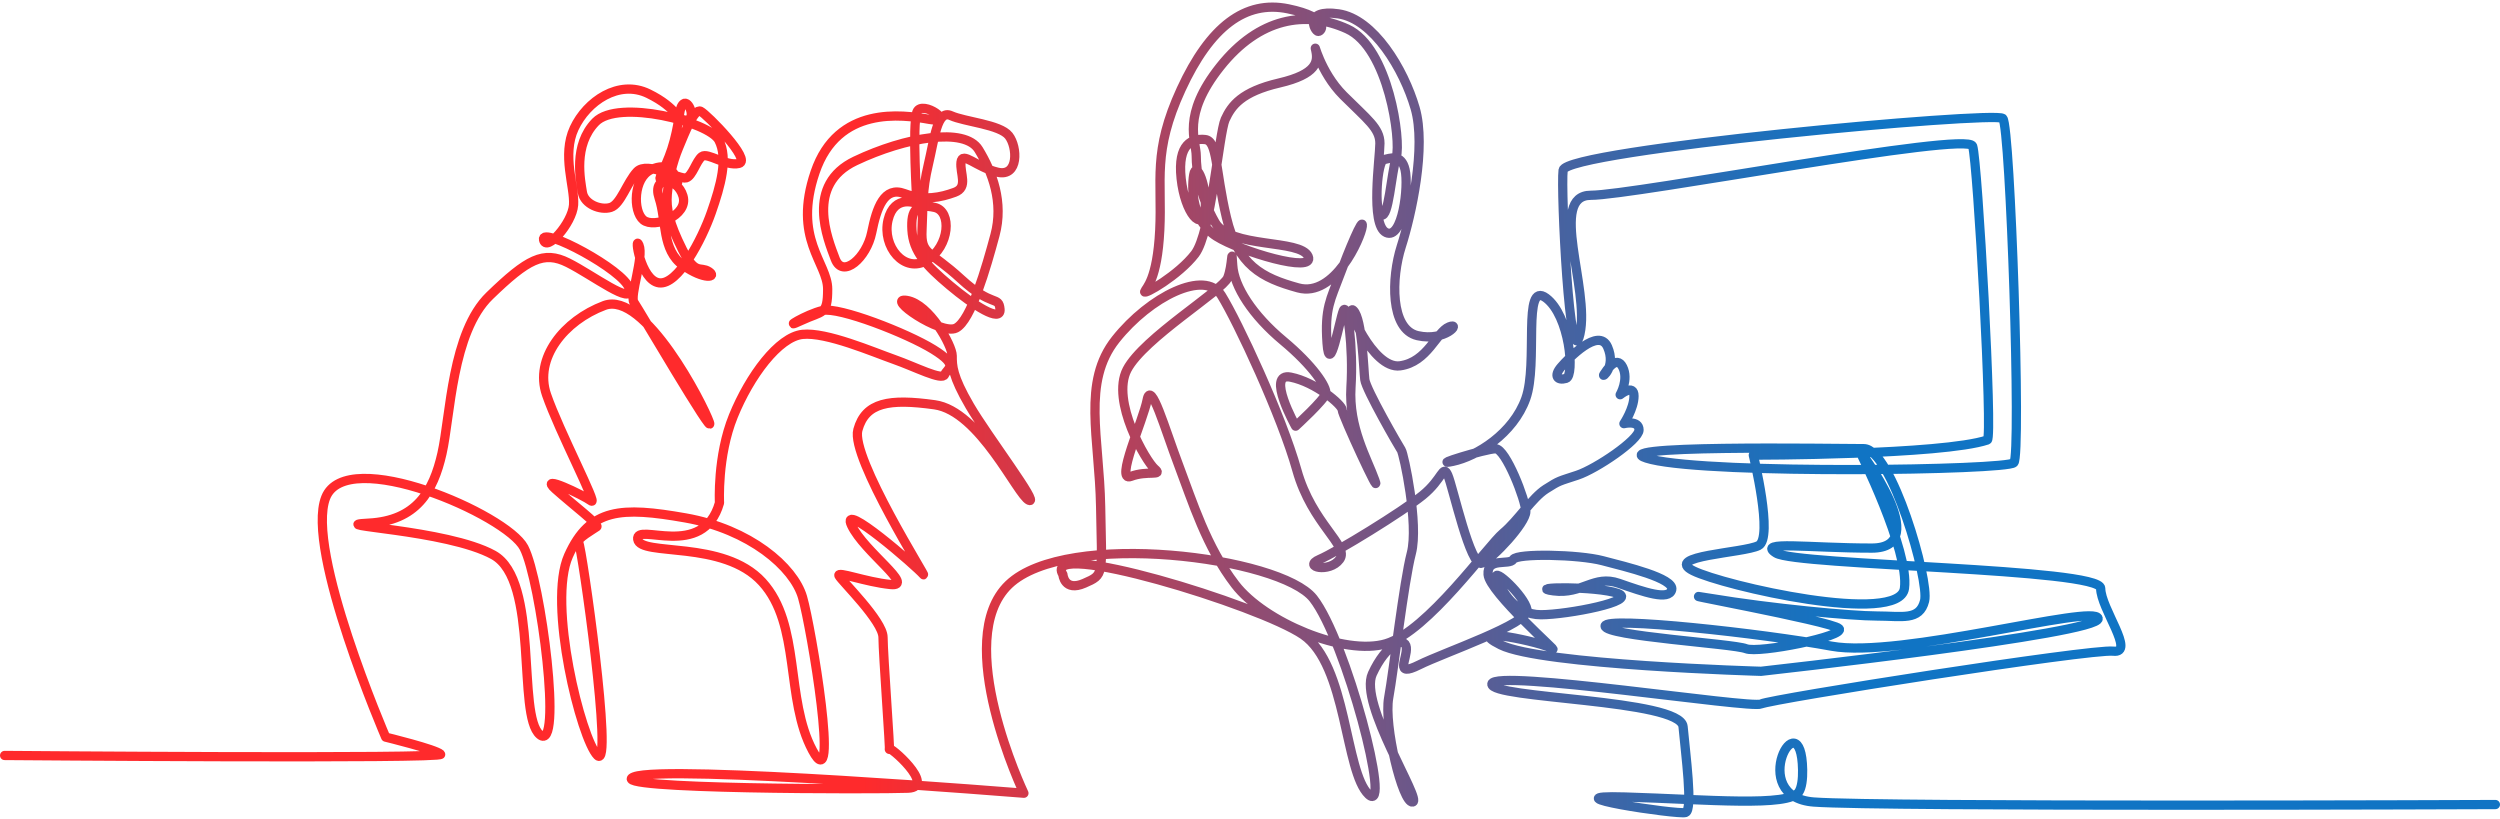 <svg width="540" height="177" viewBox="0 0 540 177" fill="none" xmlns="http://www.w3.org/2000/svg">
<path d="M1 163.181C1 163.181 96.257 163.973 95.199 162.917C94.141 161.862 83.306 159.22 83.306 159.22C83.306 159.22 65.864 118.812 70.357 107.456C74.85 96.098 109.47 111.153 113.17 118.283C116.87 125.414 121.628 162.917 116.606 158.693C111.585 154.467 116.606 125.414 106.564 119.869C96.522 114.324 69.301 113.531 79.608 113.003C89.916 112.474 93.615 106.137 95.465 97.948C97.314 89.761 97.578 71.802 105.772 63.879C113.964 55.956 117.399 54.107 122.685 56.749C127.97 59.39 136.956 66.256 135.898 62.295C134.841 58.333 116.871 48.825 117.399 51.731C117.927 54.636 123.621 48.197 123.892 44.262C124.164 40.324 121.311 33.534 124.028 27.698C126.745 21.86 133.673 17.108 140.059 20.23C146.444 23.353 146.308 26.204 148.346 25.932C150.385 25.661 148.754 21.587 147.668 22.403C146.581 23.217 146.989 25.254 145.629 30.412C144.272 35.571 142.098 38.422 142.641 38.694C143.184 38.965 146.989 40.595 146.308 38.965C145.629 37.335 144.406 34.893 140.602 36.657C136.798 38.421 136.662 45.617 138.972 47.518C141.28 49.418 148.752 46.567 147.53 42.359C146.308 38.151 140.738 37.88 142.368 42.767C143.999 47.656 142.911 54.036 147.53 57.294C152.148 60.553 155.003 59.874 153.1 58.651C151.198 57.43 150.247 59.603 147.395 53.901C144.542 48.197 143.863 45.076 144.134 41.953C144.406 38.831 145.221 35.164 146.58 31.906C147.938 28.648 149.976 23.353 151.334 24.033C152.691 24.711 162.474 34.623 159.621 35.301C156.768 35.98 152.829 32.856 151.605 33.807C150.383 34.757 149.567 38.015 148.209 38.422C146.851 38.831 139.786 34.757 137.612 37.065C135.438 39.374 134.08 44.124 131.906 44.803C129.732 45.481 126.201 44.123 125.793 41.545C125.386 38.965 123.755 31.363 128.646 26.338C133.537 21.314 153.236 26.338 155.274 30.276C157.311 34.213 155.682 40.051 153.643 45.89C151.605 51.728 146.443 61.638 142.368 61.095C138.293 60.553 136.933 50.369 138.02 52.949C139.106 55.53 135.981 63.946 136.932 65.305C137.884 66.662 154.594 95.174 153.235 91.236C151.877 87.299 139.242 62.724 130.547 65.983C121.853 69.24 115.332 77.388 118.049 85.261C120.766 93.136 129.325 109.428 127.694 108.207C126.065 106.984 116.147 102.232 119.95 105.627C123.754 109.021 129.459 113.365 128.916 113.773C128.373 114.18 124.298 116.489 124.977 117.167C125.656 117.846 132.585 166.721 129.054 163.192C125.522 159.662 118.185 130.336 122.805 120.017C127.424 109.7 134.216 109.427 148.073 111.871C161.931 114.315 171.44 122.461 173.342 128.979C175.245 135.495 181.494 173.238 175.516 162.106C169.539 150.973 173.071 134.952 164.648 125.72C156.225 116.487 138.293 120.29 137.748 116.487C137.205 112.685 151.877 121.104 155.41 108.612C155.41 108.612 154.867 98.567 158.399 89.876C161.931 81.187 168.18 72.769 173.342 72.225C178.505 71.684 188.557 76.028 193.177 77.656C197.795 79.286 203.502 82.273 204.045 80.914C204.59 79.556 207.305 79.014 201.6 75.483C195.894 71.954 181.222 66.252 177.69 67.066C174.158 67.88 168.453 71.41 173.071 69.237C177.69 67.066 178.776 68.151 178.776 62.449C178.776 56.747 171.168 51.588 176.059 37.197C180.95 22.805 194.808 24.705 200.785 25.792C206.764 26.878 199.154 21.447 198.068 24.164C196.98 26.879 198.068 43.986 198.068 43.986C198.068 43.986 193.177 41.815 191.819 47.517C190.461 53.219 195.351 59.193 200.242 56.204C205.133 53.218 205.675 45.614 201.871 44.8C198.068 43.986 196.709 45.073 196.98 49.688C197.253 54.304 199.969 57.291 205.133 61.635C210.296 65.98 216.271 69.781 216.001 66.794C215.73 63.808 214.371 66.522 207.579 60.277C200.785 54.032 198.884 55.117 199.154 49.686C199.427 44.257 199.154 41.269 200.513 35.567C201.871 29.864 202.414 23.618 205.405 24.977C208.393 26.333 216.001 26.878 217.902 29.32C219.805 31.764 220.076 38.281 215.457 37.195C210.839 36.108 207.85 32.578 207.579 35.022C207.305 37.466 209.208 40.453 206.219 41.539C203.231 42.626 199.699 43.44 195.351 41.812C191.004 40.182 189.373 44.798 188.287 50.229C187.199 55.66 182.038 60.275 180.407 55.931C178.776 51.588 173.887 39.91 184.755 34.752C195.624 29.593 208.395 27.421 211.382 32.309C214.371 37.197 216.816 43.713 214.915 50.773C213.013 57.833 209.753 69.237 206.492 70.867C203.232 72.495 191.004 64.078 195.895 64.892C200.786 65.706 205.676 74.666 205.676 76.839C205.676 79.011 205.676 81.183 209.481 87.7C213.286 94.217 224.697 109.152 222.252 108.067C219.806 106.98 211.655 88.787 201.873 87.429C192.092 86.071 186.929 86.886 185.298 92.86C183.668 98.833 200.786 125.716 199.429 124.088C198.069 122.456 181.223 107.794 183.941 113.496C186.658 119.198 197.798 126.802 192.364 126.259C186.929 125.716 180.68 123.273 181.224 124.359C181.767 125.445 190.733 134.134 190.733 137.663C190.733 141.193 192.364 162.917 192.09 161.83C191.819 160.745 202.416 169.976 196.165 170.249C189.916 170.521 129.87 170.521 136.933 167.805C143.998 165.088 221.163 171.335 221.163 171.335C221.163 171.335 205.405 138.207 217.902 126.26C230.402 114.313 276.591 120.287 283.656 129.247C290.721 138.207 300.774 176.493 295.611 171.605C290.448 166.717 290.992 143.638 281.481 137.122C271.972 130.605 224.694 116.214 229.586 124.089C229.586 124.089 229.857 127.89 234.205 125.989C238.552 124.089 238.008 124.359 237.737 109.425C237.465 94.491 233.662 82.544 240.997 73.312C248.334 64.079 260.289 58.105 263.82 63.808C267.354 69.51 276.863 89.875 280.123 101.552C283.383 113.228 291.536 117.844 289.362 120.829C287.188 123.816 281.211 122.458 285.014 120.829C288.819 119.2 302.948 110.512 307.296 106.981C311.642 103.452 311.642 100.193 312.73 102.637C313.816 105.081 317.621 122.731 320.067 121.644C322.512 120.558 329.577 112.956 329.577 110.512C329.577 108.068 325.229 96.935 323.057 96.935C320.884 96.935 308.657 100.738 313.818 99.651C318.98 98.565 326.86 93.677 329.577 86.074C332.294 78.472 328.763 60.55 333.924 64.35C339.085 68.153 340.173 81.186 338.27 81.73C336.369 82.274 335.553 81.187 337.184 79.286C338.815 77.386 345.335 70.597 347.238 74.942C349.139 79.286 345.879 81.73 346.423 80.916C346.966 80.102 349.14 76.572 350.497 79.287C351.856 82.003 349.953 85.261 349.953 85.261C349.953 85.261 352.942 82.817 352.942 85.534C352.942 88.251 350.768 91.507 350.768 91.507C350.768 91.507 354.028 90.693 354.028 92.866C354.028 95.038 344.789 101.283 340.716 102.64C336.639 103.999 336.912 103.726 333.922 105.627C330.934 107.527 327.945 112.415 324.685 115.13C321.424 117.846 308.38 136.311 299.414 139.026C290.448 141.741 273.059 134.409 266.811 126.263C260.562 118.117 257.573 108.343 254.584 100.468C251.596 92.594 248.605 82.003 247.791 86.348C246.976 90.692 240.727 104.269 244.259 102.91C247.791 101.553 251.324 102.91 249.422 101.28C247.521 99.651 239.912 86.618 243.444 79.83C246.976 73.041 264.095 62.722 265.181 60.008C266.267 57.293 265.996 52.676 266.267 57.293C266.54 61.908 270.615 68.154 277.136 73.585C283.656 79.016 286.645 83.631 286.373 84.99C286.102 86.348 279.853 92.05 279.853 92.05C279.853 92.05 273.333 80.373 278.767 81.46C284.199 82.546 289.907 87.434 289.907 88.519C289.907 89.605 298.6 108.341 296.97 103.726C295.339 99.111 291.265 92.322 291.808 83.633C292.352 74.945 290.993 65.169 290.177 67.07C289.362 68.97 287.188 81.733 286.644 74.131C286.1 66.528 287.458 64.626 289.362 59.467C291.263 54.308 294.523 46.433 294.253 48.877C293.982 51.321 288.276 64.353 280.396 62.182C272.516 60.01 267.354 57.294 264.91 46.975C262.464 36.657 263.007 30.412 260.29 30.14C257.573 29.869 254.311 30.955 255.127 38.559C255.942 46.161 259.747 50.235 260.29 45.347C260.833 40.459 258.389 34.486 257.844 37.744C257.301 41.004 257.573 47.791 262.736 51.049C267.897 54.308 284.199 59.196 282.569 55.393C280.938 51.592 265.724 53.763 262.464 48.061C259.204 42.359 258.389 36.928 258.389 33.672C258.389 30.415 255.127 24.981 263.552 14.392C271.975 3.802 282.028 2.174 290.995 6.245C299.961 10.317 302.678 30.412 301.591 33.943C300.505 37.472 299.961 47.247 298.331 46.433C296.7 45.619 297.517 34.757 298.876 34.486C300.234 34.213 302.679 33.127 303.494 36.657C304.309 40.188 302.951 51.864 299.417 50.234C295.886 48.604 298.06 34.213 298.06 30.955C298.06 27.696 295.341 25.795 290.18 20.636C285.017 15.478 283.659 8.417 284.201 10.861C284.746 13.305 284.474 16.019 276.323 17.922C268.171 19.822 265.997 22.81 264.638 25.797C263.28 28.784 261.649 50.235 258.118 54.852C254.586 59.467 246.977 63.812 247.249 62.998C247.521 62.184 249.966 60.554 250.509 49.692C251.052 38.831 248.878 32.857 255.127 19.282C261.376 5.705 268.986 0.003 278.224 1.902C287.461 3.804 285.56 6.79 284.744 6.79C283.928 6.79 281.484 1.902 289.092 2.989C296.699 4.075 303.221 14.937 305.665 23.354C308.11 31.772 304.85 46.434 302.676 53.224C300.504 60.011 300.231 71.144 306.209 72.503C312.187 73.86 315.72 69.516 313.002 70.601C310.284 71.689 308.382 78.205 302.405 79.019C296.427 79.833 290.45 65.171 292.352 67.072C294.253 68.972 294.525 79.835 294.798 82.006C295.069 84.178 302.135 96.397 302.676 97.213C303.219 98.027 306.481 113.234 304.85 119.479C303.219 125.723 301.045 144.731 299.959 150.703C298.873 156.678 302.948 173.514 305.12 173.241C307.294 172.969 293.437 152.06 296.427 145.544C299.414 139.028 303.491 137.398 303.764 139.842C304.035 142.286 301.045 146.358 306.481 143.644C311.915 140.929 330.392 134.684 329.847 131.697C329.304 128.71 322.241 122.192 323.327 124.909C324.413 127.625 327.132 132.783 332.838 132.783C338.543 132.783 354.03 129.797 349.412 128.168C344.792 126.538 329.306 126.809 335.555 127.625C341.805 128.439 344.249 124.095 349.685 125.995C355.118 127.895 360.553 129.797 361.097 127.352C361.64 124.909 351.316 122.464 346.152 121.107C340.99 119.748 327.675 119.477 326.86 120.834C326.046 122.192 321.154 120.291 321.427 124.094C321.699 127.895 337.186 141.47 335.285 140.113C333.382 138.756 315.449 134.954 324.145 139.299C332.839 143.644 380.388 145.001 380.388 145.001C380.388 145.001 453.747 136.855 453.205 133.597C452.661 130.339 410.276 142.286 395.603 139.572C380.931 136.855 346.696 133.056 346.696 135.227C346.696 137.398 374.411 139.029 377.128 140.115C379.845 141.202 398.863 137.399 397.232 135.771C395.603 134.141 356.477 127.082 369.519 129.255C382.562 131.427 399.951 133.057 405.385 133.057C410.819 133.057 414.623 134.143 415.709 129.799C416.797 125.454 408.564 96.911 402.587 96.911C396.609 96.911 343.133 95.991 356.717 99.249C370.302 102.508 433.366 101.579 434.996 99.949C436.628 98.319 434.238 27.212 432.609 25.583C430.978 23.954 338.178 32.407 337.634 36.752C337.091 41.096 339.097 81.893 341.271 72.118C343.445 62.344 334.373 42.181 343.611 42.181C352.849 42.181 425.001 28.298 426.089 31.556C427.175 34.814 430.495 94.628 429.266 95.037C419.484 98.295 378.716 98.312 378.716 98.312C378.716 98.312 383.105 116.219 379.845 117.847C376.585 119.477 359.194 120.018 365.715 123.278C372.237 126.535 410.276 135.225 411.362 127.079C412.449 118.933 401.582 97.21 401.582 97.21C401.582 97.21 417.883 118.388 404.299 118.388C390.715 118.388 379.302 116.759 383.65 119.476C387.996 122.191 453.749 122.734 453.749 127.077C453.749 131.421 461.357 141.199 456.466 140.654C451.575 140.112 382.56 150.973 380.388 152.059C378.214 153.144 322.785 144.457 322.242 147.715C321.699 150.973 362.997 150.973 363.542 156.947C364.084 162.922 365.715 174.959 364.084 175.501C362.454 176.043 333.109 171.609 351.043 172.154C368.975 172.698 386.365 174.326 388.539 171.068C389.188 170.094 389.401 168.249 389.366 166.299C389.079 150.423 377.021 172.146 391.799 173.239C406.471 174.326 539 173.782 539 173.782" stroke="url(#paint0_linear_2755_25365)" stroke-width="2" stroke-linecap="round" stroke-linejoin="round"/>
<defs>
<linearGradient id="paint0_linear_2755_25365" x1="-111.029" y1="88.546" x2="484.054" y2="88.546" gradientUnits="userSpaceOnUse">
<stop offset="0.5" stop-color="#FF2A2C"/>
<stop offset="0.63" stop-color="#9A496C"/>
<stop offset="0.74" stop-color="#4F609B"/>
<stop offset="0.82" stop-color="#216EB8"/>
<stop offset="0.86" stop-color="#1074C4"/>
</linearGradient>
</defs>
</svg>
